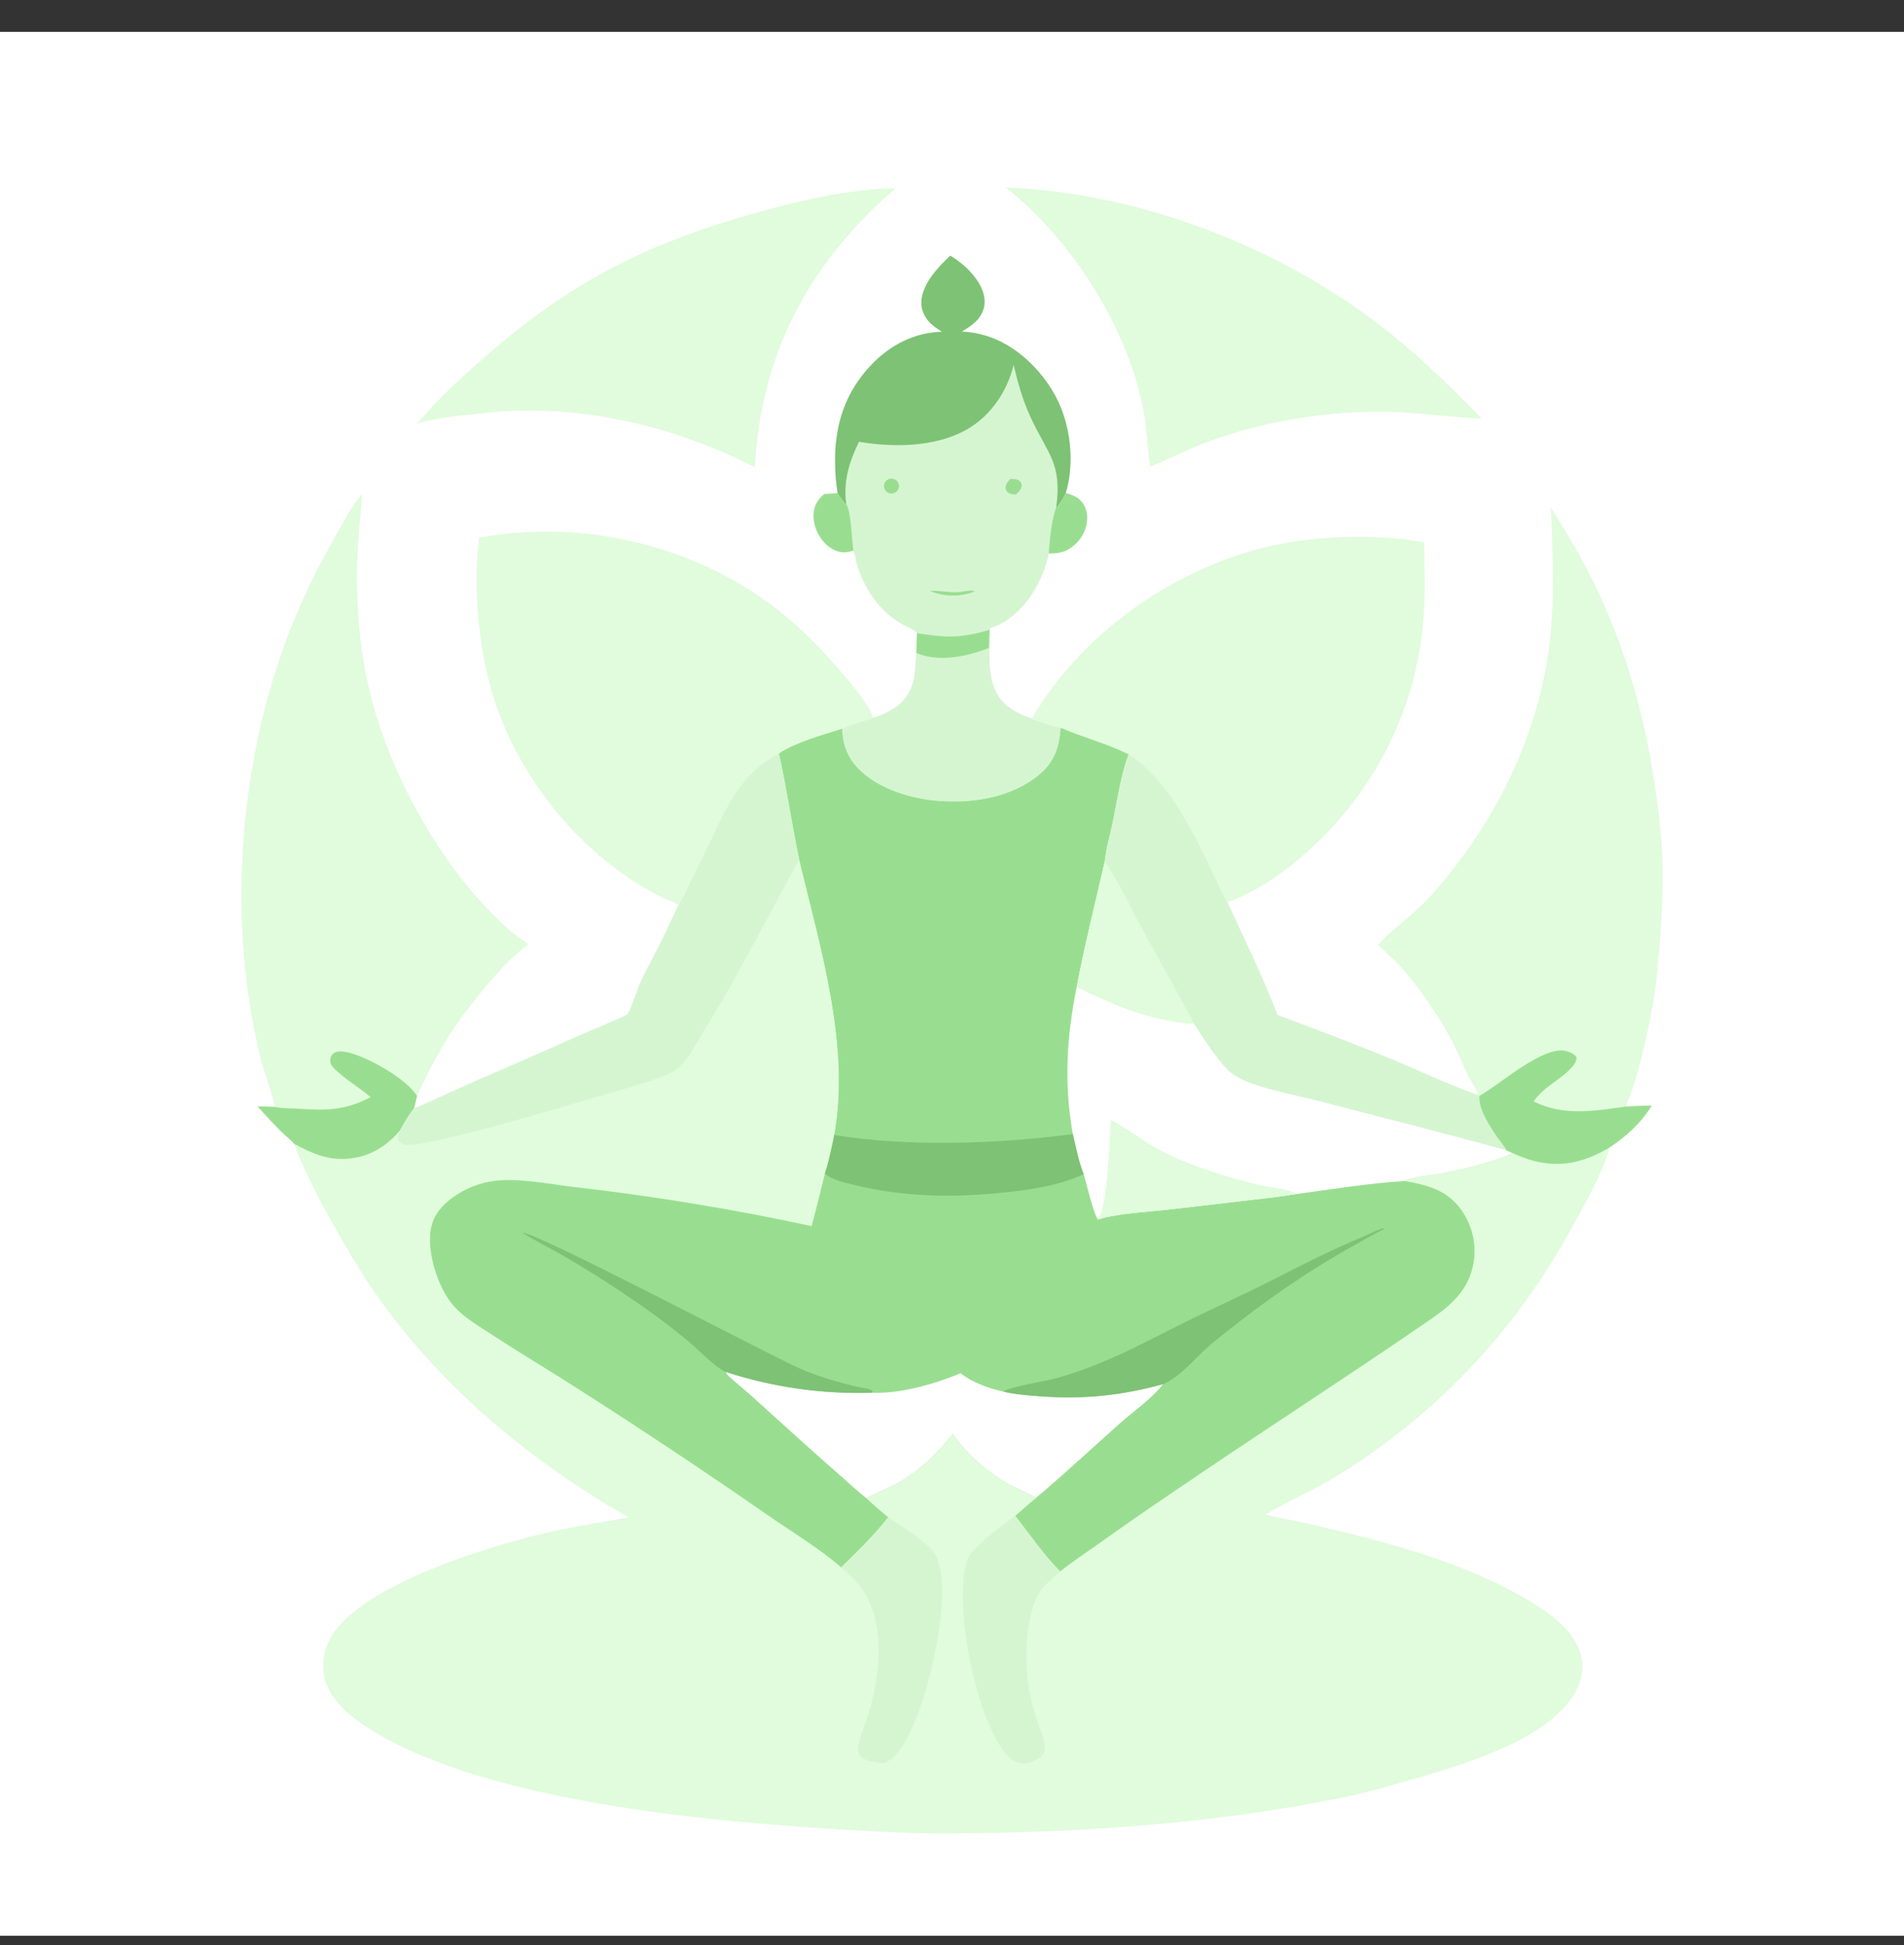 <svg width="46" height="47" viewBox="0 0 46 47" fill="none" xmlns="http://www.w3.org/2000/svg">
<rect x="0" y="0" width="46" height="47" fill="#333333" stroke="none"/>
<g clip-path="url(#clip0_1835_91918)">
<path d="M0 0.77H46V46.77H0V0.77Z" fill="white"/>
<path d="M25.626 17.582C26.17 17.819 26.734 17.96 27.271 18.226C28.249 18.858 28.808 20.08 29.308 21.096C29.421 21.325 29.521 21.581 29.651 21.799C30.066 22.701 30.504 23.601 30.862 24.527C31.789 24.873 32.713 25.22 33.627 25.599C34.309 25.883 34.994 26.211 35.691 26.455L35.74 26.478C35.715 26.796 35.998 27.224 36.17 27.472C36.243 27.576 36.337 27.679 36.395 27.791L36.552 27.863C36.71 27.932 36.867 27.998 37.034 28.043C37.72 28.226 38.282 28.078 38.88 27.73C38.877 27.744 38.875 27.757 38.871 27.771C38.731 28.346 38.195 29.262 37.901 29.791C37.818 29.941 37.733 30.09 37.646 30.237C37.559 30.384 37.469 30.53 37.377 30.674C37.285 30.818 37.19 30.961 37.094 31.102C36.997 31.243 36.898 31.383 36.797 31.52C36.695 31.659 36.592 31.795 36.486 31.929C36.381 32.064 36.273 32.197 36.163 32.328C36.053 32.459 35.941 32.588 35.827 32.716C35.713 32.843 35.596 32.969 35.478 33.093C35.36 33.217 35.24 33.338 35.118 33.458C34.996 33.578 34.872 33.696 34.746 33.812C34.62 33.928 34.492 34.041 34.362 34.153C34.233 34.265 34.101 34.374 33.968 34.482C33.835 34.589 33.7 34.694 33.564 34.798C33.427 34.901 33.289 35.002 33.149 35.1C33.009 35.199 32.868 35.295 32.725 35.389C32.582 35.483 32.438 35.575 32.292 35.664C31.734 36.007 31.133 36.262 30.57 36.591C30.916 36.681 31.271 36.735 31.62 36.817C33.487 37.255 35.396 37.728 37.047 38.739C37.524 39.031 38.077 39.452 38.204 40.031C38.28 40.372 38.181 40.715 37.991 41C37.287 42.061 35.361 42.631 34.188 42.973C33.585 43.149 32.984 43.32 32.368 43.444C29.258 44.072 25.987 44.291 22.816 44.299C21.855 44.302 20.89 44.238 19.932 44.178C16.76 43.977 11.431 43.456 8.782 41.678C8.37 41.401 7.929 41.005 7.831 40.495C7.76 40.127 7.851 39.752 8.064 39.447C8.901 38.249 11.799 37.361 13.189 37.036C13.848 36.882 14.516 36.785 15.181 36.661C12.722 35.242 10.525 33.411 8.926 31.042C8.675 30.671 8.449 30.276 8.224 29.887C7.81 29.172 7.398 28.409 7.105 27.636C7.515 27.859 7.907 28.034 8.383 27.998C8.906 27.96 9.317 27.718 9.652 27.327C9.751 27.15 9.877 26.932 10.004 26.775C10.066 26.772 11.189 26.249 11.336 26.185C12.229 25.8 13.12 25.41 14.008 25.016C14.389 24.847 14.787 24.695 15.159 24.509C15.298 24.259 15.368 23.962 15.49 23.7C15.633 23.395 15.799 23.1 15.95 22.799C16.104 22.493 16.244 22.178 16.392 21.869C16.495 21.703 16.577 21.506 16.664 21.33C16.834 20.989 17.002 20.647 17.166 20.304C17.574 19.436 17.921 18.675 18.819 18.202C19.262 17.915 19.853 17.767 20.352 17.605C20.353 17.928 20.442 18.218 20.648 18.469C21.094 19.012 21.91 19.276 22.585 19.342C23.449 19.427 24.424 19.287 25.109 18.713C25.483 18.4 25.587 18.056 25.626 17.582Z" fill="#E0FCDC"/>
<path d="M25.626 17.582C26.171 17.819 26.734 17.96 27.272 18.226C28.25 18.858 28.808 20.08 29.308 21.096C29.421 21.325 29.521 21.581 29.651 21.799C30.066 22.701 30.504 23.601 30.862 24.527C31.789 24.873 32.713 25.22 33.627 25.599C34.31 25.883 34.994 26.211 35.691 26.455L35.74 26.478C35.716 26.796 35.998 27.224 36.17 27.472C36.243 27.576 36.337 27.679 36.395 27.791L36.552 27.863C36.01 28.1 35.371 28.245 34.789 28.357C34.599 28.394 34.063 28.438 33.935 28.534C34.487 28.63 34.971 28.757 35.309 29.24C35.325 29.263 35.341 29.287 35.356 29.31C35.371 29.334 35.386 29.358 35.4 29.383C35.414 29.408 35.427 29.433 35.44 29.458C35.453 29.483 35.465 29.509 35.476 29.535C35.488 29.56 35.499 29.587 35.509 29.613C35.519 29.639 35.529 29.666 35.537 29.693C35.546 29.72 35.554 29.747 35.562 29.774C35.569 29.801 35.576 29.829 35.583 29.856C35.589 29.884 35.594 29.912 35.599 29.939C35.604 29.967 35.608 29.995 35.611 30.023C35.614 30.052 35.617 30.08 35.619 30.108C35.621 30.136 35.622 30.164 35.623 30.192C35.624 30.221 35.623 30.249 35.623 30.277C35.622 30.306 35.62 30.334 35.618 30.362C35.616 30.39 35.613 30.418 35.609 30.446C35.606 30.474 35.602 30.502 35.596 30.53C35.486 31.156 35.072 31.526 34.572 31.871C32.494 33.302 30.366 34.664 28.284 36.09C27.7 36.483 27.122 36.885 26.55 37.294C26.237 37.515 25.915 37.727 25.616 37.966C25.276 37.647 24.829 37.014 24.529 36.625L25.026 36.193C24.833 36.07 24.605 35.985 24.402 35.875C23.868 35.586 23.361 35.147 23.023 34.639C22.6 35.173 22.165 35.587 21.555 35.902C21.357 36.004 21.146 36.079 20.953 36.188C20.946 36.192 20.939 36.196 20.933 36.2C21.102 36.36 21.278 36.513 21.46 36.66C21.119 37.092 20.718 37.489 20.322 37.87C19.815 37.423 19.093 36.986 18.527 36.593C17.024 35.55 15.502 34.537 13.96 33.554C13.303 33.13 12.63 32.733 11.975 32.306C11.709 32.132 11.424 31.964 11.178 31.761C11.043 31.649 10.927 31.529 10.829 31.382C10.534 30.938 10.301 30.174 10.42 29.642C10.498 29.294 10.759 29.041 11.05 28.857C11.089 28.832 11.129 28.808 11.17 28.786C11.211 28.764 11.252 28.742 11.294 28.723C11.336 28.703 11.379 28.684 11.423 28.667C11.466 28.65 11.51 28.634 11.554 28.62C11.598 28.606 11.643 28.593 11.688 28.581C11.733 28.57 11.779 28.56 11.824 28.551C11.87 28.543 11.916 28.535 11.962 28.53C12.009 28.524 12.055 28.52 12.101 28.517C12.67 28.485 13.297 28.612 13.863 28.679C14.828 28.789 15.79 28.923 16.748 29.081C17.706 29.238 18.66 29.42 19.61 29.625C19.72 29.203 19.826 28.78 19.929 28.357C20.029 28.053 20.091 27.735 20.157 27.424C20.554 25.263 19.811 22.858 19.31 20.762C19.13 19.912 19.008 19.05 18.82 18.202C19.262 17.915 19.853 17.767 20.352 17.605C20.353 17.928 20.442 18.218 20.648 18.469C21.094 19.012 21.91 19.276 22.585 19.342C23.449 19.427 24.424 19.287 25.109 18.713C25.483 18.4 25.587 18.056 25.626 17.582Z" fill="#99DE90"/>
<path d="M25.626 17.582C26.17 17.819 26.734 17.96 27.271 18.226C27.097 18.625 26.972 19.455 26.875 19.91C26.813 20.203 26.716 20.522 26.69 20.818C26.46 21.823 26.207 22.829 26.013 23.843C25.769 25.043 25.702 26.188 25.919 27.401C24.137 27.641 21.928 27.716 20.157 27.424C20.554 25.263 19.81 22.858 19.309 20.762C19.13 19.912 19.008 19.05 18.819 18.202C19.262 17.915 19.852 17.767 20.352 17.605C20.353 17.928 20.442 18.218 20.648 18.469C21.094 19.012 21.909 19.276 22.585 19.342C23.449 19.427 24.424 19.287 25.109 18.713C25.483 18.4 25.587 18.056 25.626 17.582Z" fill="#99DE90"/>
<path d="M27.272 18.227C28.25 18.859 28.809 20.08 29.308 21.096C29.421 21.326 29.521 21.581 29.651 21.8C30.066 22.702 30.504 23.601 30.862 24.527C31.789 24.873 32.713 25.22 33.627 25.6C34.31 25.884 34.994 26.212 35.691 26.455L35.74 26.478C35.716 26.796 35.998 27.224 36.17 27.472C36.243 27.576 36.337 27.68 36.395 27.792L36.553 27.864C36.01 28.1 35.371 28.245 34.789 28.358C34.599 28.394 34.063 28.439 33.935 28.534C33.063 28.59 32.178 28.732 31.313 28.851C30.915 28.92 30.511 28.958 30.11 29.006C29.441 29.087 28.771 29.164 28.101 29.238C27.679 29.285 26.916 29.328 26.529 29.467C26.417 29.337 26.249 28.586 26.181 28.37C26.059 28.066 25.996 27.72 25.919 27.401C25.702 26.189 25.769 25.043 26.013 23.843C26.207 22.83 26.46 21.824 26.691 20.818C26.717 20.523 26.814 20.203 26.875 19.911C26.972 19.456 27.097 18.625 27.272 18.227Z" fill="white"/>
<path d="M27.272 18.227C28.25 18.859 28.808 20.08 29.308 21.096C29.421 21.326 29.521 21.581 29.651 21.8C30.066 22.702 30.504 23.601 30.862 24.527C31.789 24.873 32.713 25.22 33.627 25.6C34.31 25.884 34.994 26.212 35.691 26.455L35.74 26.478C35.716 26.796 35.998 27.224 36.17 27.472C36.243 27.576 36.337 27.68 36.395 27.792C35.402 27.52 34.406 27.257 33.409 27.003L31.792 26.583C31.265 26.449 30.233 26.267 29.798 25.963C29.476 25.738 29.068 25.067 28.838 24.727C28.678 24.739 28.503 24.702 28.344 24.675C27.502 24.536 26.773 24.215 26.013 23.843C26.207 22.83 26.46 21.824 26.69 20.818C26.717 20.523 26.813 20.203 26.875 19.911C26.972 19.456 27.097 18.625 27.272 18.227Z" fill="#D5F5D1"/>
<path d="M26.69 20.817C27.038 21.317 27.302 21.906 27.594 22.442C28.008 23.203 28.444 23.954 28.838 24.726C28.678 24.738 28.503 24.701 28.344 24.675C27.502 24.535 26.773 24.214 26.013 23.842C26.207 22.829 26.46 21.823 26.69 20.817Z" fill="#E0FCDC"/>
<path d="M26.84 27.057C27.216 27.25 27.554 27.526 27.925 27.735C28.641 28.136 29.63 28.445 30.434 28.634C30.695 28.696 31.093 28.709 31.313 28.85C30.915 28.919 30.511 28.957 30.11 29.005C29.441 29.086 28.771 29.164 28.101 29.238C27.679 29.284 26.916 29.327 26.528 29.467C26.781 29.03 26.794 27.616 26.84 27.057Z" fill="#E0FCDC"/>
<path d="M17.541 33.149C17.683 33.196 17.826 33.239 17.97 33.278C18.114 33.318 18.258 33.355 18.404 33.389C18.549 33.422 18.695 33.453 18.842 33.48C18.988 33.508 19.136 33.532 19.284 33.553C19.431 33.574 19.579 33.591 19.728 33.606C19.876 33.62 20.025 33.632 20.174 33.64C20.323 33.648 20.472 33.653 20.621 33.655C20.771 33.656 20.92 33.655 21.069 33.65C21.745 33.681 22.593 33.437 23.207 33.179C23.487 33.399 23.889 33.549 24.235 33.621C24.511 33.689 24.812 33.712 25.095 33.734C26.151 33.816 27.082 33.723 28.101 33.442C27.822 33.8 27.387 34.095 27.047 34.398C26.375 34.995 25.715 35.616 25.026 36.193C24.833 36.069 24.605 35.985 24.402 35.875C23.868 35.585 23.361 35.147 23.023 34.639C22.6 35.173 22.165 35.586 21.555 35.902C21.357 36.004 21.146 36.079 20.953 36.188C20.946 36.192 20.939 36.196 20.933 36.199C20.728 36.042 20.537 35.858 20.342 35.688C19.909 35.309 19.479 34.926 19.054 34.539L18.098 33.675C17.93 33.525 17.748 33.385 17.586 33.229C17.559 33.203 17.55 33.186 17.541 33.149Z" fill="white"/>
<path d="M20.157 27.423C21.928 27.716 24.137 27.64 25.919 27.4C25.995 27.719 26.058 28.065 26.181 28.37C25.492 28.696 24.542 28.796 23.786 28.854C22.721 28.936 21.663 28.882 20.624 28.626C20.404 28.572 20.104 28.507 19.929 28.357C20.028 28.053 20.091 27.735 20.157 27.423Z" fill="#7EC275"/>
<path d="M24.235 33.621C24.437 33.493 25.25 33.377 25.539 33.294C25.999 33.163 26.44 32.999 26.877 32.806C27.515 32.525 28.125 32.194 28.75 31.887C29.392 31.571 30.047 31.279 30.685 30.954C31.445 30.566 32.184 30.188 32.974 29.861C33.092 29.813 33.206 29.748 33.326 29.707C33.373 29.691 33.406 29.669 33.45 29.691C33.191 29.811 32.941 29.964 32.692 30.103C31.574 30.723 30.552 31.441 29.553 32.238C29.412 32.351 29.27 32.463 29.137 32.586C28.82 32.882 28.503 33.265 28.101 33.442C27.082 33.723 26.151 33.817 25.095 33.734C24.812 33.712 24.511 33.69 24.235 33.621Z" fill="#7EC275"/>
<path d="M17.542 33.15C17.293 33.055 16.868 32.604 16.635 32.412C16.373 32.195 16.105 31.986 15.832 31.784C15.138 31.284 14.423 30.817 13.685 30.385C13.335 30.179 12.958 29.999 12.618 29.782C12.967 29.773 18.417 32.652 19.264 33.038C19.69 33.232 20.137 33.364 20.59 33.479C20.743 33.519 20.898 33.53 21.048 33.582L21.082 33.617L21.069 33.65C20.92 33.655 20.771 33.657 20.621 33.655C20.472 33.653 20.323 33.648 20.174 33.64C20.025 33.632 19.876 33.621 19.728 33.606C19.579 33.592 19.431 33.574 19.284 33.553C19.136 33.532 18.989 33.508 18.842 33.481C18.695 33.453 18.549 33.423 18.404 33.389C18.258 33.355 18.114 33.319 17.97 33.279C17.826 33.239 17.683 33.196 17.542 33.15Z" fill="#7EC275"/>
<path d="M18.819 18.202C19.008 19.05 19.13 19.912 19.309 20.762C18.691 21.896 18.1 23.04 17.455 24.161C17.285 24.456 17.105 24.744 16.928 25.035C16.826 25.203 16.735 25.384 16.617 25.542C16.526 25.663 16.416 25.784 16.293 25.871C16.022 26.063 14.906 26.358 14.544 26.465C14.026 26.617 10.072 27.816 9.739 27.648C9.686 27.621 9.632 27.581 9.617 27.521C9.592 27.427 9.647 27.409 9.652 27.327C9.751 27.15 9.877 26.932 10.003 26.775C10.066 26.772 11.189 26.249 11.336 26.185C12.229 25.8 13.12 25.41 14.008 25.016C14.389 24.847 14.787 24.695 15.159 24.509C15.298 24.259 15.368 23.962 15.49 23.7C15.633 23.395 15.799 23.1 15.95 22.799C16.104 22.493 16.244 22.178 16.392 21.869C16.495 21.703 16.577 21.506 16.664 21.33C16.834 20.989 17.002 20.647 17.166 20.304C17.574 19.435 17.921 18.674 18.819 18.202Z" fill="#D5F5D1"/>
<path d="M25.615 37.966C25.461 38.139 25.247 38.265 25.122 38.462C24.77 39.016 24.758 40.092 24.847 40.727C24.884 40.995 24.959 41.264 25.04 41.522C25.107 41.733 25.271 42.078 25.236 42.295C25.224 42.371 25.18 42.424 25.119 42.468C24.987 42.564 24.794 42.633 24.631 42.597C24.431 42.552 24.289 42.376 24.18 42.214C23.563 41.293 23.094 38.983 23.317 37.899C23.34 37.787 23.37 37.654 23.432 37.558C23.577 37.338 24.286 36.784 24.529 36.625C24.829 37.013 25.276 37.647 25.615 37.966Z" fill="#D5F5D1"/>
<path d="M21.46 36.659C21.741 36.848 22.418 37.272 22.587 37.539C22.654 37.644 22.69 37.789 22.714 37.911C22.922 38.939 22.387 41.306 21.79 42.204C21.678 42.373 21.552 42.517 21.364 42.602C21.182 42.586 20.903 42.574 20.78 42.419C20.723 42.347 20.727 42.253 20.742 42.168C20.797 41.872 20.935 41.573 21.018 41.281C21.267 40.404 21.381 39.236 20.854 38.434C20.705 38.208 20.517 38.053 20.321 37.87C20.718 37.488 21.119 37.092 21.46 36.659Z" fill="#D5F5D1"/>
<path d="M6.646 26.745C6.553 26.351 6.397 25.965 6.298 25.569C6.039 24.537 5.889 23.432 5.848 22.369C5.727 19.189 6.402 15.946 7.987 13.167C8.171 12.843 8.499 12.206 8.742 11.943C8.725 12.395 8.666 12.842 8.641 13.293C8.595 14.112 8.637 14.908 8.744 15.722C9.053 18.084 10.47 20.796 12.228 22.403C12.393 22.554 12.589 22.678 12.767 22.815C12.414 23.066 12.087 23.426 11.807 23.753C11.012 24.684 10.593 25.356 10.076 26.479C10.052 26.577 10.031 26.677 10.004 26.774C9.877 26.932 9.751 27.15 9.653 27.327C9.317 27.717 8.906 27.959 8.384 27.998C7.907 28.033 7.515 27.858 7.105 27.635C7.024 27.533 6.895 27.44 6.8 27.346C6.601 27.148 6.411 26.942 6.223 26.733C6.364 26.735 6.505 26.739 6.646 26.745Z" fill="#E0FCDC"/>
<path d="M8.953 26.509C8.679 26.272 8.348 26.085 8.091 25.832C8.023 25.764 7.975 25.715 7.979 25.613C7.982 25.553 8.006 25.49 8.054 25.452C8.145 25.379 8.298 25.403 8.403 25.427C8.886 25.537 9.812 26.06 10.076 26.479C10.052 26.578 10.031 26.677 10.003 26.775C9.877 26.932 9.751 27.15 9.652 27.327C9.317 27.717 8.906 27.96 8.383 27.998C7.907 28.033 7.515 27.859 7.105 27.635C7.024 27.534 6.895 27.44 6.8 27.346C6.601 27.148 6.411 26.942 6.223 26.733C6.364 26.735 6.505 26.739 6.646 26.745C6.809 26.786 7.021 26.777 7.192 26.788C7.889 26.83 8.319 26.839 8.953 26.509Z" fill="#99DE90"/>
<path d="M37.459 12.26C37.623 12.495 37.766 12.746 37.913 12.991C39.041 14.864 39.689 16.916 39.994 19.075C40.064 19.57 40.129 20.068 40.153 20.568C40.19 21.335 40.154 22.096 40.091 22.861C40.052 23.33 40.017 23.805 39.933 24.27C39.819 24.904 39.548 26.178 39.268 26.738C39.48 26.726 39.692 26.709 39.904 26.714C39.646 27.134 39.289 27.457 38.88 27.73C38.282 28.079 37.72 28.226 37.034 28.043C36.867 27.999 36.71 27.933 36.552 27.864L36.394 27.792C36.336 27.68 36.243 27.576 36.17 27.472C35.997 27.224 35.715 26.796 35.74 26.478L35.691 26.455C35.703 26.346 35.519 26.093 35.466 25.984C35.342 25.731 35.242 25.466 35.113 25.216C34.825 24.656 34.451 24.1 34.057 23.61C33.823 23.32 33.562 23.084 33.295 22.828C33.301 22.821 33.307 22.814 33.313 22.808C33.694 22.394 34.176 22.082 34.553 21.661C36.099 19.934 37.168 17.818 37.441 15.503C37.533 14.728 37.528 13.926 37.501 13.147C37.49 12.852 37.487 12.553 37.459 12.26Z" fill="#E0FCDC"/>
<path d="M35.74 26.478C35.746 26.475 35.752 26.471 35.758 26.468C36.228 26.209 37.293 25.248 37.841 25.395C37.922 25.417 38.044 25.466 38.086 25.541C38.092 25.631 38.048 25.7 37.992 25.767C37.72 26.09 37.289 26.252 37.053 26.613C37.786 26.972 38.494 26.844 39.268 26.738C39.48 26.726 39.692 26.71 39.904 26.714C39.646 27.134 39.289 27.457 38.88 27.73C38.282 28.079 37.72 28.226 37.034 28.043C36.867 27.999 36.71 27.933 36.552 27.864L36.395 27.792C36.336 27.68 36.243 27.577 36.17 27.472C35.998 27.224 35.715 26.796 35.74 26.478Z" fill="#99DE90"/>
<path d="M11.575 12.996C13.305 12.662 15.201 12.892 16.821 13.579C18.281 14.199 19.332 15.063 20.352 16.27C20.638 16.609 20.93 16.927 21.098 17.343C20.858 17.425 20.578 17.493 20.352 17.604C19.853 17.767 19.262 17.915 18.82 18.202C17.921 18.674 17.574 19.435 17.166 20.303C17.002 20.647 16.835 20.989 16.664 21.33C16.577 21.506 16.496 21.702 16.392 21.869C16.3 21.795 16.134 21.748 16.024 21.695C15.855 21.612 15.689 21.522 15.527 21.427C14.762 20.981 13.912 20.216 13.367 19.523C12.299 18.163 11.735 16.767 11.567 15.043C11.5 14.356 11.491 13.684 11.575 12.996Z" fill="#E0FCDC"/>
<path d="M22.959 6.177C23.223 6.337 23.473 6.557 23.636 6.821C23.75 7.005 23.824 7.221 23.769 7.438C23.697 7.721 23.472 7.872 23.235 8.01C23.335 8.015 23.435 8.026 23.533 8.043C23.632 8.06 23.729 8.084 23.824 8.113C24.535 8.328 25.155 8.929 25.501 9.573C25.865 10.251 25.972 11.175 25.748 11.914C25.941 11.972 26.084 12.021 26.19 12.208C26.283 12.374 26.283 12.585 26.225 12.762C26.216 12.79 26.205 12.818 26.193 12.846C26.181 12.873 26.168 12.9 26.153 12.926C26.139 12.952 26.123 12.977 26.106 13.002C26.089 13.026 26.07 13.05 26.051 13.072C26.032 13.095 26.011 13.117 25.989 13.138C25.968 13.158 25.945 13.178 25.922 13.197C25.899 13.215 25.874 13.232 25.849 13.249C25.824 13.265 25.798 13.28 25.772 13.293C25.63 13.365 25.495 13.368 25.341 13.371C25.201 14.008 24.85 14.649 24.289 15.007C24.174 15.08 24.053 15.134 23.923 15.175C23.913 15.761 23.802 16.52 24.248 16.975C24.437 17.169 24.676 17.271 24.925 17.363C25.156 17.447 25.386 17.526 25.626 17.582C25.587 18.056 25.483 18.4 25.109 18.714C24.424 19.287 23.449 19.427 22.584 19.343C21.909 19.276 21.094 19.012 20.648 18.47C20.442 18.218 20.353 17.928 20.352 17.605C20.578 17.494 20.858 17.425 21.097 17.343C21.316 17.272 21.521 17.187 21.7 17.038C22.125 16.685 22.095 16.27 22.138 15.775C22.145 15.616 22.149 15.456 22.153 15.297C22.099 15.217 21.907 15.143 21.818 15.094C21.262 14.785 20.919 14.288 20.718 13.687C20.68 13.569 20.668 13.444 20.628 13.328C20.625 13.32 20.622 13.312 20.619 13.304C20.547 13.322 20.473 13.344 20.398 13.345C20.221 13.347 20.046 13.246 19.927 13.121C19.753 12.94 19.643 12.679 19.656 12.426C19.668 12.211 19.753 12.076 19.912 11.939L20.237 11.918C20.197 11.691 20.181 11.461 20.176 11.231C20.155 10.292 20.406 9.483 21.067 8.798C21.518 8.331 22.106 8.03 22.759 8.016C22.662 7.952 22.563 7.893 22.48 7.811C22.337 7.67 22.251 7.49 22.26 7.287C22.277 6.865 22.666 6.448 22.959 6.177Z" fill="#D5F5D1"/>
<path d="M22.959 6.177C23.223 6.337 23.473 6.557 23.637 6.821C23.75 7.005 23.824 7.221 23.769 7.438C23.697 7.721 23.473 7.872 23.236 8.01C23.336 8.015 23.435 8.026 23.534 8.043C23.632 8.06 23.729 8.084 23.825 8.113C24.536 8.328 25.156 8.929 25.502 9.573C25.865 10.251 25.973 11.175 25.748 11.914C25.689 12.031 25.606 12.177 25.516 12.273C25.666 11.184 25.319 10.991 24.896 10.075C24.707 9.667 24.591 9.251 24.489 8.815C24.354 9.381 24.019 9.92 23.544 10.258C22.775 10.805 21.65 10.827 20.753 10.674C20.514 11.158 20.371 11.632 20.445 12.173L20.417 12.169C20.354 12.087 20.29 12.008 20.238 11.918C20.197 11.691 20.182 11.461 20.177 11.231C20.155 10.292 20.407 9.483 21.067 8.798C21.518 8.331 22.107 8.03 22.759 8.016C22.663 7.952 22.563 7.893 22.48 7.811C22.338 7.67 22.252 7.49 22.26 7.287C22.278 6.865 22.666 6.448 22.959 6.177Z" fill="#7EC275"/>
<path d="M19.912 11.938L20.237 11.917C20.289 12.007 20.353 12.086 20.416 12.168L20.444 12.172C20.567 12.379 20.577 13.033 20.619 13.303C20.547 13.321 20.473 13.343 20.398 13.344C20.221 13.346 20.046 13.245 19.927 13.121C19.753 12.939 19.643 12.678 19.656 12.425C19.668 12.21 19.753 12.076 19.912 11.938Z" fill="#99DE90"/>
<path d="M25.748 11.913C25.941 11.971 26.085 12.02 26.19 12.208C26.284 12.374 26.283 12.584 26.226 12.761C26.216 12.79 26.206 12.818 26.194 12.845C26.181 12.873 26.168 12.899 26.154 12.925C26.139 12.951 26.123 12.977 26.106 13.001C26.089 13.026 26.071 13.049 26.051 13.072C26.032 13.095 26.011 13.117 25.99 13.137C25.968 13.158 25.946 13.178 25.922 13.196C25.899 13.215 25.875 13.232 25.849 13.248C25.824 13.264 25.799 13.279 25.772 13.293C25.631 13.365 25.495 13.368 25.341 13.371C25.341 13.148 25.425 12.453 25.516 12.272C25.606 12.176 25.689 12.031 25.748 11.913Z" fill="#99DE90"/>
<path d="M22.153 15.297C22.868 15.412 23.207 15.424 23.903 15.217L23.892 15.653C23.379 15.861 22.692 16.006 22.159 15.784C22.152 15.781 22.145 15.778 22.139 15.775C22.145 15.615 22.15 15.456 22.153 15.297Z" fill="#99DE90"/>
<path d="M24.408 11.572C24.485 11.57 24.589 11.569 24.645 11.632C24.669 11.659 24.683 11.692 24.682 11.728C24.677 11.83 24.612 11.886 24.54 11.95C24.48 11.947 24.417 11.942 24.366 11.909C24.321 11.879 24.296 11.837 24.295 11.783C24.294 11.693 24.352 11.633 24.408 11.572Z" fill="#99DE90"/>
<path d="M21.507 11.565C21.512 11.564 21.518 11.563 21.523 11.563C21.529 11.563 21.535 11.562 21.54 11.562C21.546 11.563 21.551 11.563 21.557 11.564C21.562 11.564 21.568 11.565 21.573 11.566C21.579 11.567 21.584 11.569 21.59 11.57C21.595 11.572 21.6 11.574 21.606 11.576C21.611 11.578 21.616 11.58 21.621 11.583C21.626 11.585 21.631 11.588 21.635 11.591C21.64 11.594 21.645 11.598 21.649 11.601C21.654 11.604 21.658 11.608 21.662 11.612C21.666 11.616 21.67 11.62 21.674 11.624C21.677 11.628 21.681 11.633 21.684 11.637C21.687 11.642 21.69 11.646 21.693 11.651C21.696 11.656 21.699 11.661 21.701 11.666C21.703 11.671 21.706 11.676 21.707 11.682C21.709 11.687 21.711 11.692 21.712 11.698C21.714 11.703 21.715 11.709 21.716 11.714C21.717 11.72 21.718 11.725 21.718 11.731C21.718 11.736 21.718 11.742 21.718 11.748C21.718 11.753 21.718 11.759 21.717 11.764C21.716 11.77 21.716 11.775 21.714 11.781C21.713 11.787 21.712 11.792 21.71 11.797C21.709 11.803 21.707 11.808 21.704 11.813C21.702 11.818 21.7 11.823 21.697 11.828C21.695 11.833 21.692 11.838 21.689 11.843C21.686 11.847 21.682 11.852 21.679 11.856C21.675 11.861 21.672 11.865 21.668 11.869C21.664 11.873 21.66 11.877 21.656 11.88C21.651 11.884 21.647 11.888 21.642 11.891C21.638 11.894 21.633 11.897 21.628 11.9C21.623 11.903 21.619 11.905 21.613 11.908C21.608 11.91 21.603 11.912 21.598 11.914C21.59 11.917 21.582 11.919 21.574 11.921C21.566 11.922 21.557 11.924 21.549 11.924C21.541 11.925 21.532 11.925 21.524 11.924C21.516 11.923 21.508 11.922 21.499 11.92C21.491 11.919 21.483 11.916 21.475 11.914C21.468 11.911 21.46 11.907 21.453 11.903C21.445 11.899 21.438 11.895 21.431 11.89C21.425 11.885 21.418 11.88 21.412 11.874C21.406 11.868 21.401 11.862 21.395 11.856C21.39 11.849 21.386 11.842 21.381 11.835C21.377 11.828 21.373 11.821 21.37 11.813C21.367 11.805 21.364 11.797 21.362 11.789C21.36 11.781 21.359 11.773 21.358 11.765C21.357 11.756 21.356 11.748 21.357 11.74C21.357 11.732 21.357 11.723 21.359 11.715C21.36 11.707 21.362 11.699 21.364 11.691C21.367 11.683 21.37 11.675 21.373 11.667C21.377 11.66 21.381 11.652 21.385 11.646C21.39 11.639 21.395 11.632 21.4 11.626C21.406 11.619 21.412 11.613 21.418 11.608C21.424 11.602 21.431 11.597 21.438 11.593C21.445 11.588 21.452 11.584 21.459 11.58C21.467 11.577 21.474 11.574 21.482 11.571C21.49 11.569 21.498 11.566 21.507 11.565Z" fill="#99DE90"/>
<path d="M22.467 14.277C22.679 14.26 22.901 14.32 23.115 14.31C23.246 14.304 23.435 14.249 23.556 14.282C23.55 14.285 23.544 14.288 23.538 14.291C23.209 14.428 22.795 14.418 22.467 14.277Z" fill="#99DE90"/>
<path d="M24.925 17.363C26.109 15.357 28.21 13.834 30.459 13.25C31.63 12.945 33.219 12.876 34.409 13.106C34.413 13.723 34.442 14.352 34.389 14.966C34.384 15.028 34.378 15.089 34.372 15.15C34.366 15.211 34.359 15.272 34.351 15.333C34.344 15.394 34.335 15.455 34.326 15.516C34.318 15.577 34.308 15.638 34.297 15.698C34.287 15.759 34.276 15.82 34.265 15.88C34.253 15.941 34.241 16.001 34.228 16.061C34.215 16.121 34.201 16.181 34.187 16.241C34.172 16.301 34.157 16.36 34.142 16.42C34.126 16.479 34.11 16.539 34.093 16.598C34.076 16.657 34.059 16.716 34.04 16.775C34.022 16.833 34.003 16.892 33.984 16.95C33.964 17.009 33.944 17.067 33.923 17.125C33.903 17.183 33.881 17.24 33.859 17.298C33.837 17.355 33.814 17.412 33.791 17.469C33.768 17.526 33.744 17.583 33.719 17.639C33.694 17.695 33.669 17.752 33.644 17.807C33.618 17.863 33.591 17.919 33.564 17.974C33.537 18.029 33.51 18.084 33.481 18.139C33.453 18.194 33.424 18.248 33.395 18.302C33.365 18.356 33.335 18.41 33.305 18.463C33.274 18.516 33.243 18.569 33.211 18.622C33.179 18.675 33.147 18.727 33.114 18.779C33.081 18.831 33.047 18.882 33.013 18.933C32.979 18.985 32.944 19.036 32.909 19.086C32.874 19.136 32.838 19.186 32.802 19.236C32.766 19.286 32.729 19.335 32.691 19.384C32.654 19.433 32.616 19.481 32.578 19.529C32.539 19.577 32.5 19.625 32.461 19.672C32.421 19.719 32.381 19.766 32.34 19.812C32.3 19.858 32.259 19.904 32.217 19.949C32.176 19.995 32.134 20.04 32.091 20.084C32.049 20.128 32.006 20.172 31.962 20.216C31.309 20.879 30.535 21.482 29.651 21.8C29.521 21.581 29.421 21.326 29.308 21.096C28.808 20.08 28.249 18.858 27.271 18.226C26.734 17.96 26.17 17.819 25.626 17.582C25.386 17.526 25.156 17.447 24.925 17.363Z" fill="#E0FCDC"/>
<path d="M24.294 4.529C27.414 4.649 30.689 5.874 33.184 7.741C34.131 8.449 34.977 9.267 35.797 10.117C35.375 10.094 34.954 10.046 34.532 10.021C32.835 9.808 30.858 10.066 29.25 10.646C28.749 10.826 28.281 11.078 27.787 11.274C27.733 10.944 27.722 10.602 27.68 10.27C27.414 8.163 25.952 5.818 24.294 4.529Z" fill="#E0FCDC"/>
<path d="M21.373 4.555C21.464 4.551 21.555 4.554 21.646 4.555C21.586 4.598 21.529 4.644 21.474 4.694C19.48 6.468 18.383 8.623 18.235 11.29C16.239 10.259 13.811 9.703 11.572 9.995C11.081 10.039 10.545 10.1 10.071 10.234C10.165 10.137 10.252 10.034 10.342 9.934C10.769 9.459 11.244 9.038 11.723 8.618C13.814 6.785 15.638 5.883 18.299 5.131C19.27 4.857 20.367 4.609 21.373 4.555Z" fill="#E0FCDC"/>
</g>
<defs>
<clipPath id="clip0_1835_91918">
<rect width="46" height="46" fill="white" transform="translate(0 0.77)"/>
</clipPath>
</defs>
</svg>
